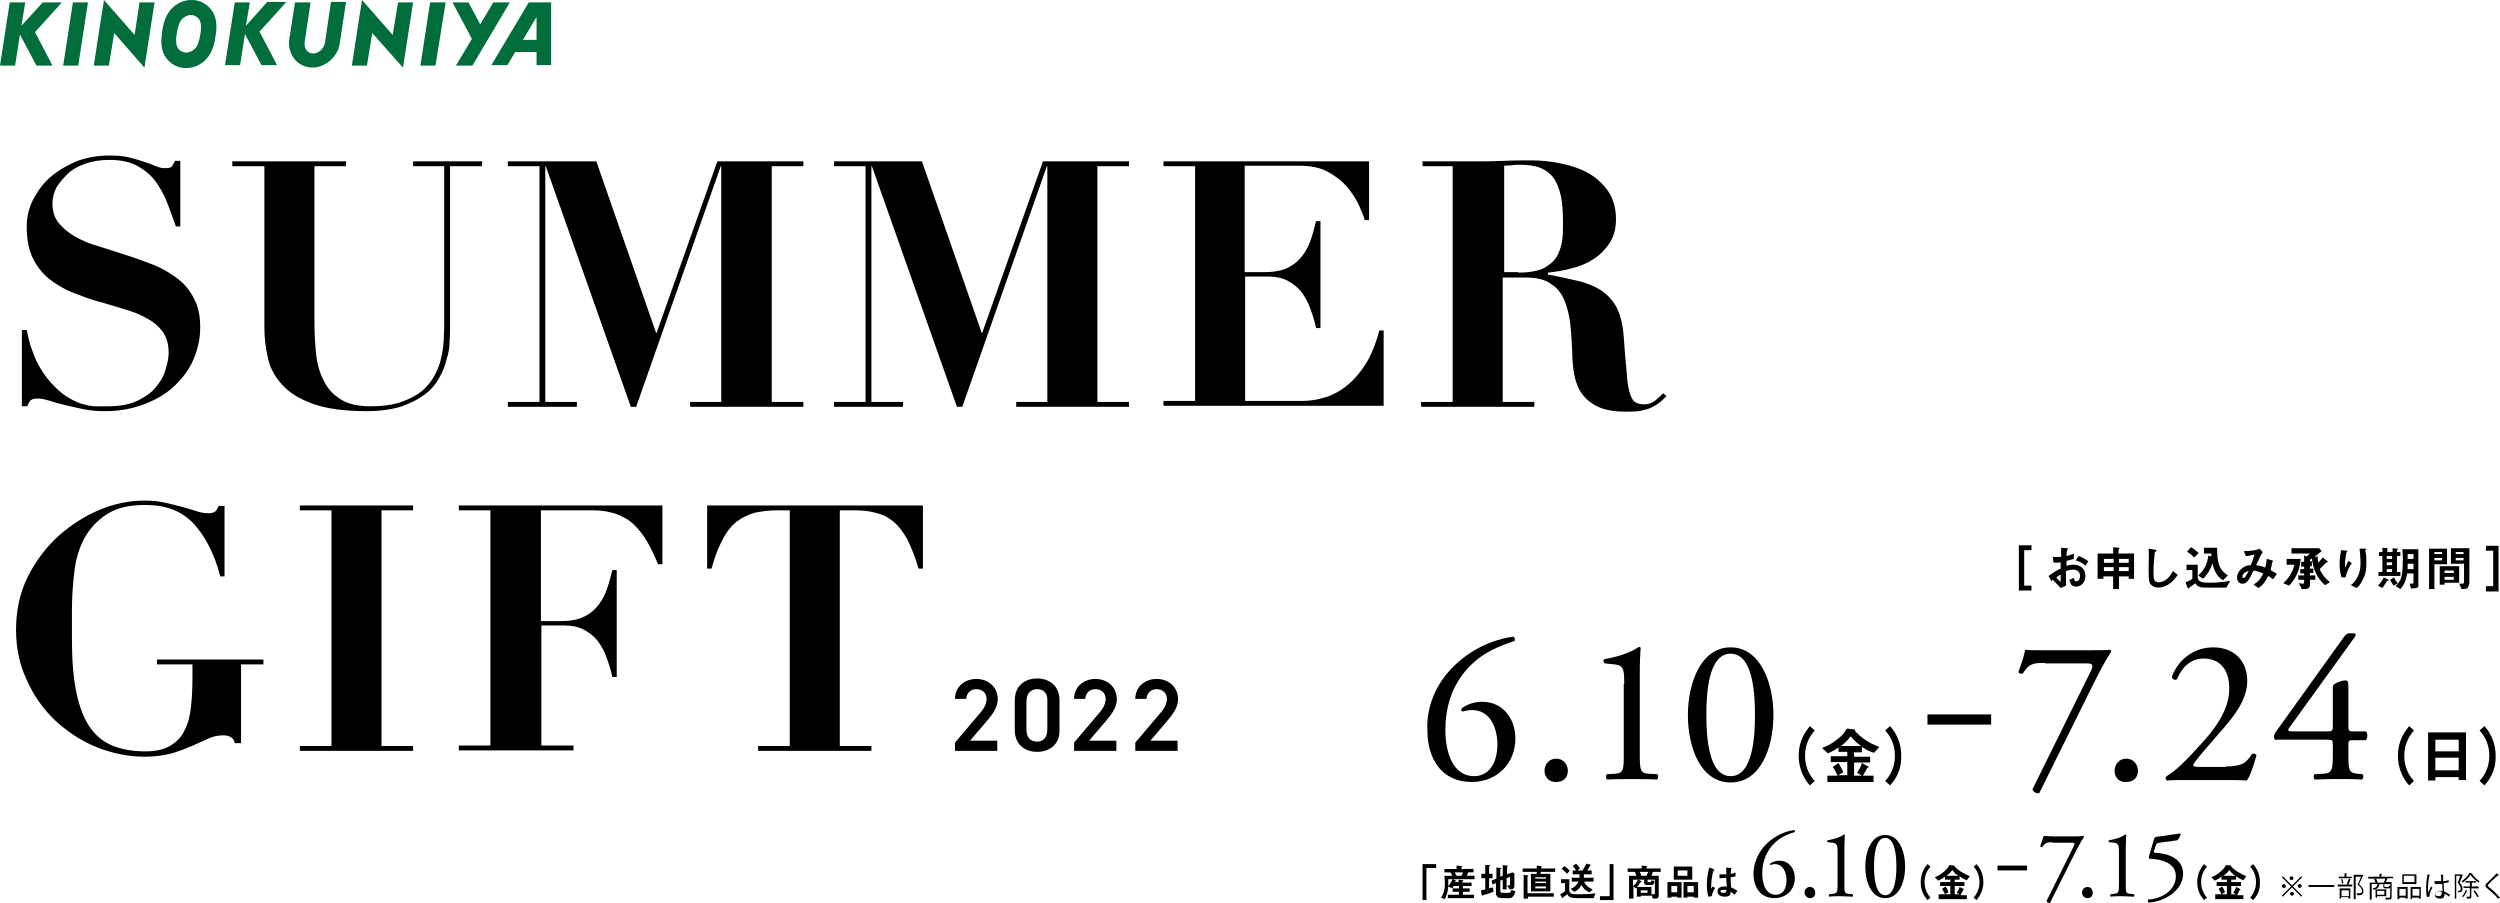 <?xml version="1.0" encoding="utf-8"?>
<!-- Generator: Adobe Illustrator 26.3.1, SVG Export Plug-In . SVG Version: 6.00 Build 0)  -->
<svg version="1.1" id="レイヤー_1" xmlns="http://www.w3.org/2000/svg" xmlns:xlink="http://www.w3.org/1999/xlink" x="0px"
	 y="0px" viewBox="0 0 514.4 185.8" style="enable-background:new 0 0 514.4 185.8;" xml:space="preserve">
<style type="text/css">
	.st0{fill:#006D3B;}
</style>
<g>
	<g>
		<path d="M5.5,67.9c0.1,0.6,0.3,1.3,0.5,2.2c0.2,0.9,0.6,1.9,1,3c0.4,1.1,1,2.2,1.7,3.3c0.7,1.1,1.5,2.1,2.5,3.1
			c1.1,1.1,2.1,1.9,3.2,2.5c1,0.6,2,1,2.9,1.2c0.9,0.3,1.8,0.4,2.6,0.4c0.8,0,1.6,0,2.3,0c2.5,0,4.6-0.4,6.2-1.2
			c1.6-0.8,2.9-1.7,3.8-2.9c0.9-1.1,1.6-2.3,1.9-3.6c0.4-1.3,0.6-2.3,0.6-3.3c0-1.7-0.4-3.2-1.2-4.3c-0.8-1.1-1.9-2.1-3.3-2.8
			c-1.4-0.8-2.9-1.4-4.7-1.9c-1.7-0.5-3.5-1.1-5.4-1.6c-1.8-0.5-3.6-1.2-5.4-1.9c-1.7-0.7-3.3-1.7-4.7-2.8c-1.4-1.2-2.5-2.6-3.3-4.3
			c-0.8-1.7-1.2-3.8-1.2-6.4c0-1.9,0.4-3.7,1.3-5.5c0.9-1.7,2-3.3,3.5-4.6c1.5-1.3,3.3-2.4,5.4-3.3c2.1-0.8,4.4-1.2,6.8-1.2
			c1.6,0,2.9,0.1,4.1,0.4c1.2,0.3,2.2,0.6,3.1,0.9c0.9,0.3,1.7,0.6,2.4,0.9c0.7,0.3,1.3,0.4,1.9,0.4c0.7,0,1.1-0.1,1.3-0.3
			c0.2-0.2,0.4-0.6,0.7-1.2h1.1v13.5h-0.9c-0.6-1.7-1.2-3.3-1.8-4.9c-0.6-1.6-1.5-3.1-2.4-4.4c-1-1.3-2.2-2.3-3.8-3.2
			c-1.5-0.8-3.4-1.2-5.7-1.2c-1.9,0-3.6,0.3-5,0.8c-1.4,0.5-2.7,1.2-3.6,2.1s-1.7,1.8-2.3,2.8c-0.5,1-0.8,2.1-0.8,3.2
			c0,1.7,0.4,3,1.3,4.1c0.9,1.1,2,2,3.4,2.8c1.4,0.8,3,1.5,4.9,2c1.8,0.6,3.7,1.2,5.6,1.8c1.9,0.6,3.8,1.3,5.6,2
			c1.8,0.7,3.4,1.7,4.9,2.8s2.6,2.5,3.4,4.1c0.9,1.6,1.3,3.6,1.3,6c0,2.3-0.5,4.5-1.4,6.6c-0.9,2.1-2.3,3.9-4,5.5
			c-1.7,1.6-3.8,2.8-6.2,3.7c-2.4,0.9-5,1.4-8,1.4c-1.5,0-2.9-0.1-4.4-0.4c-1.4-0.3-2.8-0.6-4-0.9C12,83,10.9,82.7,10,82.4
			C9,82.1,8.3,82,7.8,82c-0.7,0-1.1,0.1-1.4,0.3c-0.3,0.2-0.5,0.6-0.8,1.3H4.5V67.9H5.5z"/>
		<path d="M71.2,33.2v1h-6.5V66c0,2.2,0.1,4.4,0.3,6.5c0.2,2.1,0.7,4,1.5,5.6c0.8,1.7,1.9,3,3.5,4c1.5,1,3.6,1.5,6.2,1.5
			c2.6,0,4.7-0.3,6.4-0.9c1.7-0.6,3.2-1.4,4.3-2.3c1.1-1,2-2.1,2.6-3.3c0.6-1.2,1.1-2.4,1.3-3.6c0.3-1.2,0.4-2.3,0.5-3.4
			c0-1.1,0.1-1.9,0.1-2.7V34.2H85v-1h14.2v1h-6.6v33.2c0,0.8,0,1.7-0.1,2.9c0,1.2-0.2,2.4-0.6,3.6c-0.3,1.3-0.8,2.6-1.5,3.8
			c-0.7,1.3-1.6,2.4-2.9,3.4c-1.3,1-2.9,1.8-4.8,2.5c-1.9,0.6-4.3,1-7.2,1c-4.6,0-8.3-0.5-11.1-1.5c-2.8-1-4.9-2.3-6.4-4
			s-2.5-3.5-2.9-5.6c-0.5-2.1-0.7-4.2-0.7-6.3V34.2h-6.6v-1H71.2z"/>
		<path d="M122.7,33.2l12.3,35.3h0.1l12.5-35.3h17.7v1h-6.5v48.5h6.5v1H142v-1h6.4V34.2h-0.1l-17.4,49.5h-1.1l-17.5-49.5h-0.1v48.5
			h6.5v1h-14.2v-1h6.5V34.2h-6.5v-1H122.7z"/>
		<path d="M189.7,33.2L202,68.5h0.1l12.5-35.3h17.7v1h-6.5v48.5h6.5v1h-23.2v-1h6.4V34.2h-0.1l-17.4,49.5h-1.1l-17.5-49.5h-0.1v48.5
			h6.5v1h-14.2v-1h6.5V34.2h-6.5v-1H189.7z"/>
		<path d="M281.7,33.2v12.1h-0.9c-0.2-0.8-0.6-1.8-1.2-3.1c-0.6-1.3-1.4-2.5-2.4-3.7c-1-1.2-2.3-2.2-3.9-3.1
			c-1.6-0.9-3.6-1.3-5.9-1.3h-11.3v21.9h4c1.7,0,3.2-0.2,4.4-0.7c1.2-0.5,2.2-1.2,3-2.1c0.8-0.9,1.5-2,2-3.3
			c0.5-1.3,0.9-2.8,1.3-4.4h0.9v22h-0.9c-0.3-1.4-0.7-2.7-1.2-4c-0.4-1.3-1.1-2.4-1.8-3.4c-0.8-1-1.7-1.7-2.8-2.3
			c-1.1-0.6-2.5-0.9-4.1-0.9h-4.7v25.6h11.6c2.2,0,4.1-0.4,5.9-1.1c1.7-0.7,3.3-1.8,4.6-3.1c1.3-1.3,2.5-2.9,3.4-4.6
			c0.9-1.8,1.6-3.7,2.1-5.7h0.9v15.5h-45.3v-1h6.5V34.2h-6.5v-1H281.7z"/>
		<path d="M292.7,34.2v-1h10.7c2,0,3.9,0,5.9-0.1c1.9-0.1,3.9-0.1,5.9-0.1c1.8,0,3.8,0.2,5.8,0.6c2.1,0.4,3.9,1,5.6,1.9
			c1.7,0.9,3.1,2.2,4.2,3.7c1.1,1.6,1.7,3.5,1.7,5.9c0,1.9-0.4,3.5-1.3,4.9c-0.9,1.3-1.9,2.4-3.3,3.3s-2.8,1.5-4.5,1.9
			c-1.7,0.5-3.3,0.7-4.9,0.9v0.4c2.3,0.4,4.4,0.9,6.2,1.3c1.8,0.4,3.4,1.1,4.7,1.9c1.3,0.9,2.4,2,3.2,3.5c0.8,1.5,1.3,3.5,1.5,6.1
			c0.2,3,0.4,5.4,0.6,7.2c0.1,1.8,0.3,3.2,0.6,4.2s0.6,1.7,1.1,2c0.4,0.3,1.1,0.5,1.9,0.5c0.9,0,1.7-0.3,2.3-0.8
			c0.6-0.5,1.2-1.1,1.6-1.5l0.7,0.6c-0.5,0.5-0.9,0.9-1.4,1.3c-0.5,0.4-1,0.7-1.6,1c-0.6,0.3-1.3,0.5-2.2,0.7
			c-0.9,0.2-1.9,0.2-3.2,0.2c-2.6,0-4.6-0.4-6.1-1.2c-1.5-0.8-2.6-1.9-3.3-3.1c-0.7-1.2-1.1-2.6-1.3-4c-0.2-1.4-0.3-2.8-0.3-4.1
			c-0.1-1.9-0.2-3.8-0.4-5.6c-0.2-1.8-0.6-3.4-1.2-4.9c-0.6-1.4-1.5-2.6-2.8-3.4c-1.2-0.9-3-1.3-5.2-1.3h-4.7v25.6h6.5v1h-23.3v-1
			h6.5V34.2H292.7z M312.4,56.1c2.1,0,3.8-0.3,5-0.8c1.2-0.6,2.1-1.3,2.8-2.3c0.6-1,1-2.1,1.2-3.3c0.2-1.2,0.2-2.5,0.2-3.8
			c0-2.1-0.1-3.9-0.4-5.4c-0.3-1.5-0.8-2.7-1.4-3.7c-0.7-1-1.6-1.7-2.7-2.2c-1.2-0.5-2.6-0.7-4.4-0.7c-0.5,0-1,0-1.6,0.1
			c-0.5,0-1,0.1-1.6,0.1v21.9H312.4z"/>
	</g>
	<g>
		<path d="M45.3,118.5c-1.2-4.6-3.1-8.2-5.5-10.8c-2.5-2.6-5.7-3.8-9.9-3.8c-3.3,0-5.9,0.6-7.9,1.9c-2,1.3-3.5,2.9-4.6,4.9
			c-1.1,2-1.8,4.3-2.1,6.9c-0.3,2.6-0.5,5.2-0.5,7.8v6.2c0,4.3,0.3,7.9,0.9,10.8c0.6,2.9,1.5,5.3,2.7,7.1c1.2,1.8,2.8,3.1,4.7,3.9
			c1.9,0.8,4.2,1.2,6.8,1.2c2.2,0,3.9-0.4,5.2-1.2c1.3-0.8,2.3-1.8,2.9-3.2c0.7-1.3,1.1-2.9,1.3-4.8c0.2-1.8,0.3-3.9,0.3-6v-2.7
			h-7.3v-1h21.9v1h-4.6v16.2h-1.3c-0.1-0.6-0.4-1-0.8-1.2c-0.4-0.3-1-0.4-1.5-0.4c-1.1,0-2.2,0.2-3.2,0.7c-1,0.5-2.1,0.9-3.3,1.5
			c-1.2,0.5-2.5,1-4.1,1.5c-1.5,0.4-3.4,0.7-5.6,0.7c-3.4,0-6.8-0.7-10-2c-3.2-1.3-6-3.2-8.5-5.5c-2.4-2.3-4.4-5.1-5.8-8.3
			c-1.5-3.2-2.2-6.6-2.2-10.3c0-4,0.8-7.7,2.4-10.9s3.7-6,6.3-8.4c2.6-2.3,5.4-4.1,8.5-5.4c3.1-1.3,6.2-1.9,9.2-1.9
			c1.4,0,2.8,0.1,4.1,0.4c1.3,0.3,2.6,0.6,3.7,0.9c1.1,0.3,2.1,0.6,3,0.9c0.9,0.3,1.7,0.4,2.3,0.4c0.7,0,1.1-0.1,1.4-0.3
			c0.3-0.2,0.5-0.6,0.8-1.2h1.2v14.5H45.3z"/>
		<path d="M85,104v1h-6.5v48.5H85v1H61.7v-1h6.5V105h-6.5v-1H85z"/>
		<path d="M94.4,105v-1h41.9v12.1h-0.9c-0.7-1.7-1.4-3.2-2.2-4.6c-0.8-1.4-1.7-2.5-2.7-3.5c-1-1-2.3-1.7-3.6-2.2
			c-1.4-0.5-3-0.8-4.9-0.8h-10.7v22.8h4c1.7,0,3.2-0.2,4.4-0.7s2.2-1.2,3-2.1c0.8-0.9,1.5-2,2-3.3c0.5-1.3,0.9-2.8,1.3-4.4h0.9v22
			h-0.9c-0.3-1.4-0.7-2.7-1.2-4c-0.4-1.3-1.1-2.4-1.8-3.4c-0.8-1-1.7-1.7-2.8-2.3c-1.1-0.6-2.5-0.9-4.1-0.9h-4.7v24.7h6.6v1H94.4v-1
			h6.5V105H94.4z"/>
		<path d="M160,105c-1.7,0-3.3,0.2-4.7,0.5c-1.4,0.4-2.6,1-3.7,1.8c-1.1,0.9-2.1,2.1-2.9,3.7c-0.9,1.6-1.6,3.5-2.3,6h-0.9v-13h44.4
			v13H189c-0.7-2.4-1.5-4.4-2.3-6c-0.9-1.6-1.8-2.8-2.9-3.7c-1.1-0.9-2.3-1.5-3.7-1.8c-1.4-0.4-2.9-0.5-4.7-0.5h-2.6v48.5h6.5v1H156
			v-1h6.5V105H160z"/>
	</g>
	<g>
		<path d="M205.4,154.5h-8.9v-1.7l5-5.9c1-1.1,1.5-2.1,1.5-3.1c0-1.3-1-2-2.1-2c-1.1,0-2,0.7-2.1,2h-2.3c0-2.5,2-4.1,4.4-4.1
			c2.5,0,4.4,1.7,4.4,4.2c0,1.8-1.3,3.3-2.2,4.4l-3.5,4.1h5.6V154.5z"/>
		<path d="M213.4,154.7c-2.4,0-4.6-1.4-4.6-4.5v-6.1c0-3.1,2.2-4.5,4.6-4.5s4.6,1.4,4.6,4.5v6.1
			C218.1,153.2,215.9,154.7,213.4,154.7z M213.4,141.8c-1.3,0-2.2,0.9-2.2,2.5v5.8c0,1.6,0.8,2.5,2.2,2.5c1.3,0,2.1-0.9,2.1-2.5
			v-5.8C215.6,142.7,214.8,141.8,213.4,141.8z"/>
		<path d="M229.8,154.5H221v-1.7l5-5.9c1-1.1,1.5-2.1,1.5-3.1c0-1.3-1-2-2.1-2c-1.1,0-2,0.7-2.1,2h-2.3c0-2.5,2-4.1,4.4-4.1
			c2.5,0,4.4,1.7,4.4,4.2c0,1.8-1.3,3.3-2.2,4.4l-3.5,4.1h5.6V154.5z"/>
		<path d="M242.5,154.5h-8.9v-1.7l5-5.9c1-1.1,1.5-2.1,1.5-3.1c0-1.3-1-2-2.1-2c-1.1,0-2,0.7-2.1,2h-2.3c0-2.5,2-4.1,4.4-4.1
			c2.5,0,4.4,1.7,4.4,4.2c0,1.8-1.3,3.3-2.2,4.4l-3.5,4.1h5.6V154.5z"/>
	</g>
	<polygon class="st0" points="15,0.5 13,13.5 16.1,13.5 18.1,0.5 	"/>
	<g>
		<path class="st0" d="M8.8,0.5L4.4,5.3l0.8-4.8H2L0,13.5h3.1l1-6.4l3.4,6.4h3.3c-0.9-1.8-3-5.7-3.6-6.9c0.9-1,4.5-4.9,5.5-6.1H8.8z
			"/>
	</g>
	<polygon class="st0" points="86.5,13.5 89.6,13.5 91.7,0.5 88.5,0.5 	"/>
	<polygon class="st0" points="101.5,0.5 98.8,5 96.4,0.5 93.1,0.5 97.1,8 93.8,13.5 97.2,13.5 104.9,0.5 	"/>
	<path class="st0" d="M107.6,8.2l2.8-4.7v4.7H107.6z M108.8,0.5l-7.7,12.9h3.3l1.6-2.7h4.4v2.7h3V0.5H108.8z"/>
	<polygon class="st0" points="28.7,0.5 27.7,7.2 21.4,0 20.8,3.7 20.8,3.7 19.3,13.5 19.3,13.5 22.4,13.5 23.5,6.8 29.7,13.9 
		29.8,13.5 29.8,13.5 29.8,13.4 31.8,0.5 	"/>
	<polygon class="st0" points="81.9,0.5 80.8,7.2 74.5,0 73.9,3.7 73.9,3.7 72.4,13.5 72.4,13.5 75.5,13.5 76.6,6.8 82.9,13.9 
		83,13.5 83,13.5 83,13.4 85,0.5 	"/>
	<g>
		<path class="st0" d="M54.9,0.5l-4.3,4.8l0.8-4.8h-3.1l-2,12.9h3.1l1-6.4l3.4,6.4H57c-0.9-1.8-3-5.7-3.6-6.9c0.9-1,4.5-4.9,5.5-6.1
			H54.9z"/>
		<path class="st0" d="M41.2,7.2c-0.2,1.1-0.5,2.4-1.3,3c-0.4,0.3-1,0.7-1.8,0.6c-0.6-0.1-1.2-0.4-1.5-0.9c-0.5-0.8-0.4-2.1-0.2-3.2
			c0.2-1.1,0.5-2.4,1.3-3c0.5-0.4,1.2-0.7,1.8-0.6C40.3,3.2,40.8,3.7,41,4C41.5,4.8,41.4,6.1,41.2,7.2 M39.8,0
			c-1.5-0.1-2.9,0.4-4.1,1.4c-1.5,1.3-2.1,3.3-2.3,4.9c-0.1,0.7-0.2,1.4-0.2,2.2c0,1.1,0.2,2.3,0.9,3.3c0.9,1.3,2.3,2.1,3.8,2.2
			c1.5,0.1,2.9-0.4,4.1-1.4c1.5-1.3,2.1-3.3,2.3-4.9c0.3-1.7,0.5-3.8-0.7-5.5C42.7,0.9,41.3,0.1,39.8,0"/>
		<path class="st0" d="M66.9,8.6C66.7,10,65.6,11,64.4,11c-1.2,0-1.9-1.1-1.7-2.4l1.2-8.1h-3.2l-1.2,7.7c-0.2,1.5,0.3,3,1.2,4.1
			c0.9,1,2.2,1.6,3.6,1.6c2.6,0,5.2-2.2,5.6-4.9l1.3-8.6h-3.1L66.9,8.6z"/>
	</g>
	<g>
		<path d="M415.4,121.6v-9.4h2.6v1h-1.5v7.3h1.5v1H415.4z"/>
		<path d="M421.5,118.5c1.6-1.1,1.8-1.2,2.5-1.5l0-1.3c-0.6,0.1-1,0.1-1.5,0l-0.1-1.1c0.3,0,0.5,0,1,0c0.2,0,0.4,0,0.7,0
			c0-1.1,0-1.2,0-1.9l1.1,0.1c0.3,0,0.3,0.1,0.3,0.2c0,0-0.1,0.2-0.2,0.2c0,0.1-0.1,1-0.1,1.2c0.6-0.1,1-0.3,1.5-0.5v1.1
			c-0.6,0.2-1.1,0.3-1.5,0.4l0,1c0.3-0.1,0.8-0.2,1.5-0.2c1.5,0,2.4,1,2.4,2.3c0,1.2-0.8,2.2-1.9,2.2c-1.1,0-1.2-0.7-1.4-1.4
			l0.9-0.4c0.1,0.4,0.2,0.7,0.5,0.7c0.4,0,0.8-0.4,0.8-1.1c0-0.7-0.5-1.3-1.4-1.3c-0.6,0-1.2,0.2-1.5,0.3c0,1.6,0,1.8,0,3L424,121
			c-0.4-0.5-0.7-0.7-1.6-1.7c-0.1,0.1-0.2,0.1-0.3,0.3L421.5,118.5z M424,118.2c-0.3,0.2-0.5,0.3-0.9,0.6c0.3,0.4,0.7,0.8,0.9,0.9
			V118.2z M429.1,116.4c-0.4-0.4-1-0.8-2-1.1l0.6-0.9c0.8,0.3,1.5,0.7,2,1.1L429.1,116.4z"/>
		<path d="M438,119.1v-0.5h-2v2.6h-1.2v-2.6h-2v0.5h-1.2v-5.2h3.2v-1.3l1.1,0.1c0.1,0,0.2,0,0.2,0.2c0,0,0,0.1-0.1,0.1
			c-0.1,0-0.1,0.1-0.1,0.1v0.8h3.2v5.2H438z M434.9,115h-2v0.8h2V115z M434.9,116.7h-2v0.8h2V116.7z M438,115h-2v0.8h2V115z
			 M438,116.7h-2v0.8h2V116.7z"/>
		<path d="M446.1,120.3c-0.8,0.5-1.6,0.6-2,0.6c-0.6,0-1.1-0.2-1.4-0.5c-0.5-0.4-0.6-0.9-0.6-3.3c0-0.6,0.1-3.6,0-4.2l1.3,0.2
			c0.2,0,0.3,0.1,0.3,0.2c0,0.1-0.1,0.2-0.3,0.3c-0.1,0.3-0.3,2.9-0.3,4c0,0.5,0,1.4,0.2,1.8c0,0,0.2,0.4,0.9,0.4
			c0.6,0,1.9-0.3,2.9-2.3l1,0.8C447.7,118.8,447.1,119.7,446.1,120.3z"/>
		<path d="M458.1,120.9h-4.5c-0.9,0-1.2-0.2-1.5-0.4c-0.1-0.1-0.2-0.2-0.4-0.5c-0.1,0.1-0.6,0.5-1.1,0.8c-0.1,0.1-0.1,0.1-0.1,0.1
			c-0.1,0.2-0.1,0.2-0.2,0.2c-0.1,0-0.1-0.1-0.2-0.2l-0.4-1.1c0.6-0.2,1-0.4,1.4-0.7v-1.8h-1.2v-1.1h2.3v2.5c0,0.8,0.4,1.2,2.3,1.2
			c0.7,0,1.5,0,2.2-0.1c1.2-0.1,1.8-0.2,2.2-0.3L458.1,120.9z M451.5,114.7c-0.5-0.5-0.9-0.8-1.5-1.2l0.8-0.9
			c0.3,0.1,0.7,0.4,1.6,1.2L451.5,114.7z M457.4,119.4c-1-0.7-1.6-1.3-2.2-3.5c-0.1,0.4-0.3,1-0.7,1.7c-0.5,0.8-1,1.3-1.2,1.5
			l-1-0.7c1.1-1,1.8-2,2.1-4.1l0.6,0.2c0-0.3,0-0.4,0-0.6h-1.5v-1.2h2.7c0,3.2,0.4,4.5,2.2,5.7L457.4,119.4z"/>
		<path d="M467.7,119.2c-0.5-0.4-0.8-0.6-1-0.7c-0.6,1.2-1,1.8-2,2.5l-1-0.7c0.9-0.6,1.4-1.1,2-2.3c-0.8-0.3-1.2-0.5-2-0.6
			c-1,2.1-1.4,2.7-2.3,2.7c-0.7,0-1.1-0.5-1.1-1.3c0-0.8,0.5-1.5,1.2-2c0.7-0.5,1.2-0.5,1.6-0.5c0.3-0.7,0.5-1.2,0.8-2.2
			c-0.9,0.2-1.2,0.3-1.8,0.3l-0.4-1c1.5,0,2.7-0.2,3.2-0.5l0.7,0.7c-0.1,0.2-0.3,0.4-0.5,0.8c0,0-0.7,1.6-0.9,1.9
			c0.9,0.1,1.3,0.2,1.9,0.5c0.2-0.7,0.2-1.1,0.3-1.8l1.1,0.3c0.1,0,0.2,0.1,0.2,0.2c0,0,0,0.1-0.1,0.1c-0.1,0-0.1,0.1-0.1,0.2
			c-0.1,0.5-0.1,0.8-0.3,1.5c0.5,0.3,0.9,0.5,1.3,0.8L467.7,119.2z M461.4,118.6c0,0.3,0.1,0.3,0.2,0.3c0.1,0,0.3,0,0.4-0.2
			c0.2-0.3,0.6-1.1,0.7-1.2C461.8,117.7,461.4,118.2,461.4,118.6z"/>
		<path d="M471,120.5l-1.2-0.5c1.6-1.4,2.1-3,2.3-3.8h-1.6V115h2.9C473.2,117.1,472.5,119,471,120.5z M478.4,120.4
			c-1.7-1.4-2.5-3.5-2.7-5.5c-0.1,0.1-0.3,0.2-0.4,0.3v0.3h0.4v1h-0.4v0.5h0.7v0.9h-0.7v0.5h1.1v0.9h-1.1v1c0,0.6-0.4,0.9-1,0.9
			h-0.7l-0.6-1.2c0.2,0,0.5,0.1,0.8,0.1c0.1,0,0.3,0,0.3-0.3v-0.5h-1.2v-0.9h1.2V118h-0.8v-0.9h0.8v-0.5h-0.6v-1h0.6v-1.3l0.5,0.2
			c0.2-0.2,0.5-0.4,0.7-0.6h-3.8v-1.1h5.7l0.5,0.6c-0.5,0.4-1.2,1-1.5,1.2l0.7-0.1c0,0.6,0,0.9,0.1,1.3c0.3-0.3,0.7-0.8,0.9-1.1
			l0.9,0.7c0.1,0.1,0.2,0.1,0.2,0.2c0,0.1-0.1,0.1-0.2,0.1c-0.1,0-0.1,0-0.3,0.2c-0.2,0.2-0.6,0.6-1.2,1.2c0.6,1.4,1.5,2.2,2.1,2.7
			L478.4,120.4z"/>
		<path d="M482.6,118.8h-0.8c-0.3-0.9-0.4-1.8-0.4-2.7c0-1.2,0.2-2.4,0.3-2.9l1.1,0.1c0.1,0,0.2,0,0.2,0.1c0,0.1-0.1,0.1-0.1,0.1
			c-0.2,0.2-0.4,2.1-0.4,2.7c0,0.3,0,0.4,0.1,0.6c0.1-0.3,0.3-0.9,0.6-1.4l0.7,0.5C483.3,116.7,482.9,117.7,482.6,118.8z M486.3,119
			c-0.5,1.1-1,1.7-1.4,2l-1.2-0.6c0.4-0.3,0.9-0.7,1.4-1.7c0.4-0.8,0.6-1.7,0.6-2.7c0-0.1,0-1.6-0.2-3.1h1.2c0,0,0.2,0,0.2,0.1
			c0,0.1-0.2,0.1-0.2,0.2c0,0.1,0,0.5,0.1,0.6c0.1,0.7,0.1,1.4,0.1,2.1C486.9,116.7,486.9,117.8,486.3,119z"/>
		<path d="M491.2,119.5c-0.5,0.8-0.8,1.2-1,1.5l-0.9-0.5c0.4-0.4,0.8-0.9,1.2-1.7l0.8,0.4c0.1,0,0.2,0.1,0.2,0.2
			C491.5,119.5,491.3,119.5,491.2,119.5z M493.2,114.4v3.3h0.7v0.8h-4.5v-0.8h0.8v-3.3h-0.7v-0.8h0.7v-0.9l1,0.1c0,0,0.1,0,0.1,0.1
			c0,0-0.1,0.1-0.1,0.2v0.5h1.1v-0.8l1,0.1c0.1,0,0.1,0.1,0.1,0.1c0,0,0,0.1-0.1,0.1c0,0-0.1,0.1-0.1,0.1v0.4h0.7v0.8H493.2z
			 M492.2,114.4h-1.1v0.6h1.1V114.4z M492.2,115.7h-1.1v0.6h1.1V115.7z M492.2,117.1h-1.1v0.6h1.1V117.1z M492.5,120.5
			c-0.3-0.4-0.5-0.8-0.7-1.2l0.8-0.5c0.2,0.5,0.5,0.9,0.8,1.2L492.5,120.5z M496.1,121.1l-0.3-1c0.7,0,0.8,0,0.8-0.3V118h-1.3
			c-0.2,1.3-0.7,2.5-1.4,3.2l-1-0.6c1.2-1.1,1.5-2,1.5-5.6c0-0.4,0-1-0.1-2h3.3v7C497.7,121,497.5,121,496.1,121.1z M496.6,116h-1.2
			c0,0.4,0,0.7,0,1.1h1.2V116z M496.6,114h-1.2v1h1.2V114z"/>
		<path d="M500.9,116v5.2h-1.1v-8.3h3.7v3.2H500.9z M502.5,113.6h-1.6v0.4h1.6V113.6z M502.5,114.8h-1.6v0.5h1.6V114.8z M503,120
			v0.3h-1v-3.8h4v3.4H503z M504.9,117.4H503v0.5h1.9V117.4z M504.9,118.7H503v0.6h1.9V118.7z M507,121.2h-0.5l-0.5-1.1
			c0.2,0,0.4,0,0.6,0c0.2,0,0.4,0,0.4-0.4V116h-2.7v-3.2h3.8v7.2C507.9,120.9,507.7,121.2,507,121.2z M506.9,113.6h-1.6v0.4h1.6
			V113.6z M506.9,114.8h-1.6v0.5h1.6V114.8z"/>
		<path d="M511.5,121.6v-1h1.5v-7.3h-1.5v-1h2.6v9.4H511.5z"/>
	</g>
	<g>
		<path d="M299.2,137c4.4-4.3,9.6-5.7,12.2-6c0.3,0.1,0.4,0.7,0.2,0.9c-2.7,0.9-6.4,2.2-9.4,5.4c-3.6,3.8-4.8,8.5-4.8,12.9
			c0,4.9,1.7,9.5,5.9,9.5c3.2,0,4.8-2.9,4.8-6.5c0-3.6-1.6-7.1-5.2-7.1c-0.9,0-1.5,0.2-2,0.3c-0.3-0.1-0.3-0.4-0.1-0.7
			c1.2-0.8,2.5-1.3,4.2-1.3c4.1,0,6.8,3.3,6.8,7.6c0,5-3.7,8.9-9,8.9c-6.2,0-9.1-4.8-9.1-10.6C293.5,146.7,294.6,141.5,299.2,137z"
			/>
		<path d="M317.8,158.6c0-1.4,1-2.5,2.4-2.5c1.4,0,2.4,1.1,2.4,2.5c0,1.4-0.9,2.3-2.4,2.3C319,161,317.8,160.1,317.8,158.6z"/>
		<path d="M334.2,140.7c0-2.9-0.1-3.8-2-4l-2-0.2c-0.3-0.2-0.4-0.8,0-0.9c3.6-0.6,5.9-1.7,7-2.5c0.2,0,0.3,0.1,0.4,0.2
			c-0.1,0.8-0.2,2.9-0.2,5.3v16.5c0,3.3,0.1,4,1.8,4.1l1.8,0.1c0.3,0.3,0.2,0.9-0.1,1.1c-1.7-0.1-3.6-0.1-5.1-0.1
			c-1.5,0-3.4,0-5.1,0.1c-0.3-0.1-0.3-0.8-0.1-1.1l1.7-0.1c1.8-0.1,1.8-0.9,1.8-4.1V140.7z"/>
		<path d="M364.9,147.1c0,6.7-2.6,13.9-8.8,13.9s-8.8-7.2-8.8-13.9c0-6.4,2.6-13.9,8.8-13.9S364.9,140.7,364.9,147.1z M351.1,147.1
			c0,4,0.3,12.6,5,12.6s5-8.6,5-12.6c0-4-0.3-12.6-5-12.6S351.1,143.1,351.1,147.1z"/>
	</g>
	<g>
		<path d="M372.4,161.6c-0.8-0.9-2.3-2.9-2.3-6.1c0-3.3,1.6-5.2,2.3-6.1l1,0.9c-0.7,0.8-2,2.5-2,5.2c0,2.8,1.3,4.4,2,5.2
			L372.4,161.6z"/>
		<path d="M385.6,154.9c-0.6-0.2-1.3-0.4-2.5-1.2v1.1h-1.6v0.9h3.3v1.2h-3.3v2.7h1.6l-1-0.6c0.5-0.7,0.8-1.3,1-2l1.3,0.7
			c0.1,0,0.1,0.1,0.1,0.1c0,0,0,0.1-0.1,0.1c-0.2,0.1-0.2,0.1-0.2,0.1c-0.2,0.5-0.7,1.2-0.9,1.6h2.2v1.3H376v-1.3h2.1
			c-0.3-0.7-0.6-1.3-1-1.8l1.2-0.8c0.4,0.7,0.7,1.3,1,1.9l-1.1,0.6h1.9v-2.7h-3.4v-1.2h3.4v-0.9h-1.8v-0.9c-0.6,0.4-1.2,0.8-2.2,1.2
			l-1.2-1.1c0.8-0.3,1.6-0.6,2.9-1.6c1.4-1,1.8-1.7,2.2-2.4l1.6,0.2c0.1,0,0.1,0.1,0.1,0.1c0,0,0,0.1,0,0.1c0,0,0,0.1,0,0.1
			c0,0,0.6,0.8,1.9,1.7c1.3,0.9,2.1,1.2,3.1,1.6L385.6,154.9z M380.8,151.5c-0.4,0.5-0.8,1.1-2,2h4.1
			C382.3,153,381.6,152.5,380.8,151.5z"/>
		<path d="M388.9,161.6l-1-0.9c0.7-0.8,2-2.4,2-5.2c0-2.8-1.3-4.4-2-5.2l1-0.9c0.8,0.9,2.3,2.9,2.3,6.1
			C391.3,158.8,389.7,160.7,388.9,161.6z"/>
	</g>
	<g>
		<path d="M409.7,149.1h-13.1v-2.1h13.1V149.1z"/>
	</g>
	<g>
		<path d="M420.8,136.4c-2.4,0-3.3,0.1-4.6,2.2c-0.3,0.1-0.7,0-0.9-0.3c0.4-1.1,1.1-3,1.4-4.6c0.7,0.1,2.2,0.1,4.5,0.1h7.2
			c2.3,0,5.2,0,5.7-0.1c0.2,0,0.3,0.2,0.3,0.4c-1.2,1.8-2.4,4.1-4,7.3l-10.8,21.8c-0.7,0.1-1.3-0.3-1.4-0.8l12-24.3
			c0.6-1.3,0.4-1.6-0.9-1.6H420.8z"/>
		<path d="M435.1,158.6c0-1.4,1-2.5,2.4-2.5c1.4,0,2.4,1.1,2.4,2.5c0,1.4-0.9,2.3-2.4,2.3C436.2,161,435.1,160.1,435.1,158.6z"/>
		<path d="M458,157.7c2,0,3.2-0.3,4-0.9c0.8-0.7,1.1-1.3,1.4-1.7c0.3-0.1,0.8,0,0.9,0.3c-0.6,2.1-1.3,4.3-2,5.2
			c-1.7-0.1-3.5-0.1-5.5-0.1h-6.2c-2.4,0-3.8,0-4.7,0.1c-0.1,0-0.3-0.2-0.3-0.6c0-0.1,0.2-0.3,0.5-0.5c2-1.3,3.4-2.7,6.5-6.1
			c2.8-3,6.1-7.1,6.1-11.7c0-3.9-1.9-6.2-5.3-6.2c-2.6,0-4.4,1.7-5.5,4.3c-0.4,0.2-1,0-1-0.6c1.4-3.7,4.7-6,8.5-6c4.3,0,7,2.8,7,6.9
			c0,2.6-1.2,5.5-4.6,9.4l-2.6,3c-3.5,4-3.9,4.7-3.9,4.9c0,0.3,0.2,0.4,1.3,0.4H458z"/>
		<path d="M468.5,152.3c-0.4,0-0.6-0.3-0.6-0.7c0-0.5,0.2-0.8,0.8-1.6l13.7-19.1c0.3-0.4,0.6-0.6,1-0.6h0.7c0.4,0,0.6,0.1,0.6,0.3
			c0,0.1-0.1,0.3-0.2,0.5l-13.5,18.7c-0.5,0.7,0.1,0.7,1.2,0.7h6.6c1,0,1.2-0.1,1.2-1.1v-7.8c0-0.3,0-0.6,0.4-0.9
			c0.5-0.3,1.5-0.7,2.2-0.7c0.6,0,0.6,0.5,0.6,1.3v8.2c0,0.8,0.1,1,0.9,1h2.7c0.4,0.3,0.4,1.4,0,1.8h-2.3c-1.1,0-1.3,0-1.3,0.9v1.9
			c0,3.4,0.1,3.9,1.8,4.1l1.1,0.1c0.3,0.3,0.2,0.9-0.1,1.1c-1.5-0.1-3.1-0.1-4.4-0.1c-1.5,0-3.4,0-5.3,0.1c-0.3-0.1-0.3-0.8-0.1-1.1
			l1.9-0.1c1.8-0.1,1.9-0.9,1.9-4.1v-1.8c0-1-0.1-1.1-1.2-1.1H468.5z"/>
	</g>
	<g>
		<path d="M495.7,161.6c-0.8-0.9-2.3-2.9-2.3-6.1c0-3.3,1.6-5.2,2.3-6.1l1,0.9c-0.7,0.8-2,2.5-2,5.2c0,2.8,1.3,4.4,2,5.2
			L495.7,161.6z"/>
		<path d="M505.9,160.6v-0.7h-4.8v0.7h-1.5v-9.9h7.8v9.8H505.9z M505.9,152.2h-4.8v2.4h4.8V152.2z M505.9,155.9h-4.8v2.6h4.8V155.9z
			"/>
		<path d="M511.2,161.6l-1-0.9c0.7-0.8,2-2.4,2-5.2c0-2.8-1.3-4.4-2-5.2l1-0.9c0.8,0.9,2.3,2.9,2.3,6.1
			C513.6,158.8,512,160.7,511.2,161.6z"/>
	</g>
	<g>
		<path d="M293.5,178.6v6.6h-0.8v-7.4h2.8v0.8H293.5z"/>
		<path d="M297.9,184.8v-0.7h2.3v-0.6h-1.3v-0.7h1.3v-0.5h-1.1c-0.1,0.2-0.2,0.3-0.3,0.5l-0.8-0.4c-0.1,1.3-0.4,1.9-0.7,2.6
			l-0.8-0.3c0.3-0.5,0.8-1.2,0.8-2.9c0-0.1,0-0.7-0.1-1.6h1.6c-0.1-0.3-0.2-0.5-0.4-0.7h-1.2v-0.7h2.5v-0.7l1,0.1c0,0,0.2,0,0.2,0.1
			c0,0,0,0.1-0.1,0.1s-0.1,0.1-0.1,0.1v0.3h2.5v0.7h-1.1c-0.1,0.3-0.2,0.5-0.3,0.7h1.6v0.7H299l0.6,0.3c0.1,0.1,0.1,0.1,0.1,0.1
			c0,0,0,0,0,0c0,0-0.1,0-0.2,0s0,0-0.1,0.2h0.7V181l0.8,0.1c0.1,0,0.2,0,0.2,0.1c0,0,0,0.1-0.1,0.1c0,0-0.1,0-0.1,0.1v0.2h1.9v0.7
			H301v0.5h1.4v0.7H301v0.6h2.3v0.7H297.9z M298,180.9c0,0.8,0,1.1,0,1.4c0.4-0.4,0.7-1,0.9-1.4H298z M299.3,179.5
			c0.1,0.2,0.3,0.4,0.4,0.7h1c0.1-0.1,0.2-0.3,0.3-0.7H299.3z"/>
		<path d="M307.3,183.5c-0.5,0.2-0.9,0.3-1.4,0.5c-0.1,0-0.5,0.1-0.5,0.1c-0.2,0.1-0.2,0.1-0.3,0.1c0,0.1-0.1,0.1-0.1,0.1
			c0,0-0.1,0-0.1-0.1l-0.2-1c0.3-0.1,0.7-0.1,0.9-0.2v-2.3h-0.8v-0.9h0.8v-1.8l0.9,0c0,0,0.1,0,0.1,0.1s-0.1,0.1-0.1,0.1
			c0,0-0.1,0.1-0.1,0.1v1.5h0.7v0.9h-0.7v2.1c0.4-0.1,0.6-0.2,0.8-0.2L307.3,183.5z M310.6,184.8H309c-0.6,0-1.2-0.3-1.2-1v-2.1
			l-0.7,0.3l-0.2-0.8l1-0.4v-2.3l0.9,0.1c0,0,0.1,0,0.1,0.1c0,0,0,0.1-0.1,0.1c-0.1,0-0.1,0.1-0.1,0.1v1.5l0.5-0.2v-2.2l0.9,0.1
			c0.1,0,0.1,0,0.1,0.1c0,0,0,0.1,0,0.1c0,0-0.1,0.1-0.1,0.1v1.5l1.1-0.4l0.4,0.2v2.6c0,0.7-0.6,0.7-1,0.7l-0.5-0.8
			c0.1,0,0.3,0,0.4,0c0.2,0,0.2-0.2,0.2-0.3v-1.5l-0.7,0.3v2.3h-0.8v-2l-0.5,0.2v2c0,0.4,0.1,0.5,0.4,0.5h1.4c0.3,0,0.4-0.3,0.5-0.6
			l0.8,0.3C311.6,184.1,311.3,184.8,310.6,184.8z"/>
		<path d="M317,179.4v0.4h2v3.6h-4v-3.6h1.2v-0.4h-2.9v-0.7h2.9v-0.6l0.8,0.1c0.1,0,0.2,0,0.2,0.1c0,0,0,0,0,0.1
			c0,0-0.1,0.1-0.1,0.1v0.2h2.9v0.7H317z M314.4,184.5v0.4h-0.9V180l0.7,0.1c0.1,0,0.3,0,0.3,0.1c0,0,0,0-0.1,0.1
			c-0.1,0.1-0.1,0.1-0.1,0.1v3.4h5.4v0.7H314.4z M318.1,180.5h-2.2v0.3h2.2V180.5z M318.1,181.4h-2.2v0.3h2.2V181.4z M318.1,182.4
			h-2.2v0.4h2.2V182.4z"/>
		<path d="M327.9,184.8c-0.9,0-2.9,0-3.2,0c-1.5,0-1.9-0.2-2.2-0.8c-0.3,0.2-0.6,0.5-0.7,0.5c-0.2,0.1-0.2,0.1-0.2,0.2
			c0,0.1,0,0.1-0.1,0.1c0,0-0.1,0-0.1-0.1L321,184c0.4-0.2,0.6-0.3,1-0.6v-1.7h-0.8v-0.8h1.7v2.3c0,0.7,0.6,0.8,1.6,0.8
			c1.3,0,2.5,0,3.8-0.2L327.9,184.8z M322.4,179.8c-0.2-0.3-0.6-0.7-1.1-1l0.6-0.6c0.3,0.2,0.7,0.5,1.1,1L322.4,179.8z M326,181.6
			c0.2,0.3,0.5,0.9,1.7,1.4l-0.6,0.6c-0.3-0.1-1.1-0.4-1.7-1.5c-0.4,0.7-0.9,1.2-1.5,1.4l-0.7-0.6c0.7-0.3,1.3-0.8,1.6-1.5h-1.4
			v-0.8h1.6c0-0.2,0-0.4,0-0.7h-1.4v-0.8h0.7c-0.2-0.3-0.4-0.6-0.7-0.9l0.7-0.5c0.3,0.3,0.5,0.5,0.8,1l-0.5,0.4h1
			c0.3-0.5,0.6-0.9,0.8-1.4l0.8,0.2c0,0,0.1,0,0.1,0.1c0,0,0,0,0,0s-0.1,0.1-0.1,0.1c-0.3,0.5-0.4,0.7-0.6,1h0.9v0.8h-1.6
			c0,0.3,0,0.5,0,0.7h2v0.8H326z"/>
		<path d="M329.2,185.2v-0.8h2v-6.6h0.8v7.4H329.2z"/>
		<path d="M340.1,179.4c-0.1,0.3-0.2,0.5-0.3,0.8h1.5v4.1c0,0.4-0.2,0.6-0.7,0.6h-0.5l-0.3-0.8v0.2h-2.2v0.2h-0.8v-1.8
			c-0.1,0.1-0.1,0.1-0.2,0.1l-0.5-0.4v2.5h-0.9v-4.7h1.5c-0.1-0.3-0.2-0.5-0.3-0.8h-1.5v-0.7h2.9v-0.6l0.9,0.1c0.1,0,0.2,0,0.2,0.1
			c0,0,0,0.1-0.1,0.1v0.3h2.9v0.7H340.1z M336,181v1.3c0.3-0.2,0.7-0.5,1-1.3H336z M340.5,181H339v0.4c0,0.1,0,0.1,0.2,0.1h0.4
			c0.1,0,0.2,0,0.2-0.4l0.6,0.2c0,0.3-0.1,0.8-0.6,0.8h-0.9c-0.5,0-0.6-0.2-0.6-0.5V181h-1.2l0.6,0.3c0,0,0.1,0.1,0.1,0.1
			c0,0,0,0.1-0.1,0.1c-0.1,0-0.1,0-0.2,0.1c-0.3,0.5-0.5,0.7-0.7,0.9h3v1.5c0.2,0,0.3,0,0.4,0c0.2,0,0.3,0,0.3-0.3V181z
			 M337.4,179.4c0.1,0.2,0.2,0.4,0.3,0.8h1.1c0.1-0.3,0.2-0.5,0.4-0.8H337.4z M339,183.2h-1.4v0.5h1.4V183.2z"/>
		<path d="M345.1,184.7v-0.2h-1.2v0.2h-0.8v-3.2h2.9v3.2H345.1z M345.1,182.3h-1.2v1.3h1.2V182.3z M344.4,181v-2.7h3.8v2.7H344.4z
			 M347.2,179.1h-2v1.1h2V179.1z M348.5,184.7v-0.2h-1.3v0.2h-0.8v-3.2h3v3.2H348.5z M348.5,182.3h-1.3v1.3h1.3V182.3z"/>
		<path d="M352.2,184.4l-0.7,0.1c-0.2-0.8-0.3-1.6-0.3-2.4c0-1.2,0.2-2.5,0.5-3.6l0.8,0.3c0,0,0.2,0.1,0.2,0.2c0,0,0,0,0,0.1
			s-0.1,0.1-0.1,0.1c-0.1,0-0.1,0.4-0.2,0.5c-0.1,0.4-0.3,1.8-0.3,2.4c0,0.1,0,0.5,0,0.8l0.3-0.5l0.5,0.3
			C352.7,183,352.3,183.8,352.2,184.4z M356.9,184.1c-0.3-0.3-0.5-0.4-0.8-0.6c0,0.6-0.2,1-1.2,1c-0.2,0-1.5,0-1.5-1.1
			c0-0.7,0.6-1,1.4-1c0.2,0,0.3,0,0.5,0c-0.1-0.9-0.1-1.3-0.1-1.8c-0.5,0.1-0.9,0.1-1.4,0.1l0-0.8c0.1,0,0.3,0,0.7,0
			c0.3,0,0.5,0,0.7,0c0-0.6,0-0.7,0-1.4l0.9,0.1c0.2,0,0.2,0.1,0.2,0.1c0,0-0.1,0.1-0.1,0.1c0,0.2-0.1,0.5-0.1,1
			c0.2,0,0.7-0.1,1-0.3v0.8c-0.3,0.1-0.7,0.2-1,0.2c0,0.8,0,1.2,0.1,2.1c0.3,0.1,0.6,0.3,1.3,0.7L356.9,184.1z M354.6,183.1
			c-0.4,0-0.6,0.1-0.6,0.3c0,0.2,0.2,0.3,0.7,0.3c0.5,0,0.5-0.2,0.5-0.6C355,183.1,354.8,183.1,354.6,183.1z"/>
	</g>
	<g>
		<path d="M363.5,173.6c2.1-2,4.5-2.7,5.7-2.8c0.1,0.1,0.2,0.3,0.1,0.4c-1.3,0.4-3,1-4.4,2.5c-1.7,1.8-2.3,4-2.3,6
			c0,2.3,0.8,4.4,2.8,4.4c1.5,0,2.2-1.3,2.2-3c0-1.7-0.8-3.3-2.4-3.3c-0.4,0-0.7,0.1-0.9,0.2c-0.1-0.1-0.1-0.2-0.1-0.3
			c0.6-0.4,1.2-0.6,1.9-0.6c1.9,0,3.2,1.5,3.2,3.6c0,2.3-1.7,4.1-4.2,4.1c-2.9,0-4.3-2.3-4.3-5C360.8,178.1,361.4,175.7,363.5,173.6
			z"/>
		<path d="M371.3,183.7c0-0.7,0.5-1.2,1.1-1.2c0.7,0,1.1,0.5,1.1,1.2s-0.4,1.1-1.1,1.1C371.9,184.8,371.3,184.3,371.3,183.7z"/>
		<path d="M378.1,175.3c0-1.3-0.1-1.8-1-1.9l-1-0.1c-0.2-0.1-0.2-0.4,0-0.4c1.7-0.3,2.8-0.8,3.3-1.2c0.1,0,0.2,0,0.2,0.1
			c0,0.4-0.1,1.3-0.1,2.5v7.7c0,1.5,0,1.9,0.9,1.9l0.8,0.1c0.1,0.1,0.1,0.4,0,0.5c-0.8,0-1.7-0.1-2.4-0.1c-0.7,0-1.6,0-2.4,0.1
			c-0.1-0.1-0.2-0.4,0-0.5l0.8-0.1c0.8-0.1,0.9-0.4,0.9-1.9V175.3z"/>
		<path d="M392,178.3c0,3.1-1.2,6.5-4.1,6.5s-4.1-3.4-4.1-6.5c0-3,1.2-6.5,4.1-6.5S392,175.3,392,178.3z M385.6,178.3
			c0,1.9,0.2,5.9,2.3,5.9s2.3-4,2.3-5.9c0-1.9-0.2-5.9-2.3-5.9S385.6,176.4,385.6,178.3z"/>
	</g>
	<g>
		<path d="M396.6,185.2c-0.5-0.6-1.4-1.7-1.4-3.7c0-2,1-3.2,1.4-3.7l0.6,0.5c-0.4,0.5-1.2,1.5-1.2,3.2c0,1.7,0.8,2.7,1.2,3.2
			L396.6,185.2z"/>
		<path d="M404.7,181.1c-0.4-0.1-0.8-0.3-1.5-0.8v0.7h-1v0.5h2v0.8h-2v1.7h1l-0.6-0.3c0.3-0.4,0.5-0.8,0.6-1.2l0.8,0.4
			c0,0,0.1,0.1,0.1,0.1c0,0,0,0.1-0.1,0.1c-0.1,0-0.1,0-0.1,0.1c-0.1,0.3-0.4,0.8-0.5,1h1.3v0.8h-5.8V184h1.3
			c-0.2-0.4-0.4-0.8-0.6-1.1l0.7-0.5c0.3,0.4,0.5,0.8,0.6,1.2l-0.7,0.4h1.1v-1.7h-2.1v-0.8h2.1V181h-1.1v-0.6
			c-0.4,0.3-0.7,0.5-1.4,0.8l-0.7-0.7c0.5-0.2,1-0.4,1.7-1c0.8-0.6,1.1-1.1,1.3-1.5l1,0.1c0,0,0.1,0,0.1,0.1c0,0,0,0,0,0.1
			c0,0,0,0,0,0c0,0,0.4,0.5,1.2,1c0.8,0.5,1.3,0.7,1.9,1L404.7,181.1z M401.7,179c-0.2,0.3-0.5,0.7-1.2,1.2h2.5
			C402.6,180,402.2,179.7,401.7,179z"/>
		<path d="M406.7,185.2l-0.6-0.5c0.4-0.5,1.2-1.5,1.2-3.2c0-1.7-0.8-2.7-1.2-3.2l0.6-0.5c0.5,0.6,1.4,1.7,1.4,3.7
			C408.1,183.5,407.1,184.7,406.7,185.2z"/>
	</g>
	<g>
		<path d="M417.2,179.1H411v-1h6.1V179.1z"/>
	</g>
	<g>
		<path d="M422.3,173.3c-1.1,0-1.5,0.1-2.1,1c-0.1,0.1-0.3,0-0.4-0.2c0.2-0.5,0.5-1.4,0.7-2.1c0.3,0,1,0.1,2.1,0.1h3.4
			c1.1,0,2.4,0,2.7-0.1c0.1,0,0.1,0.1,0.1,0.2c-0.6,0.9-1.1,1.9-1.9,3.4l-5.1,10.2c-0.3,0-0.6-0.1-0.7-0.4l5.6-11.3
			c0.3-0.6,0.2-0.7-0.4-0.7H422.3z"/>
		<path d="M428.4,183.7c0-0.7,0.5-1.2,1.1-1.2c0.7,0,1.1,0.5,1.1,1.2s-0.4,1.1-1.1,1.1C428.9,184.8,428.4,184.3,428.4,183.7z"/>
		<path d="M436,175.3c0-1.3-0.1-1.8-1-1.9l-1-0.1c-0.2-0.1-0.2-0.4,0-0.4c1.7-0.3,2.8-0.8,3.3-1.2c0.1,0,0.2,0,0.2,0.1
			c0,0.4-0.1,1.3-0.1,2.5v7.7c0,1.5,0,1.9,0.9,1.9l0.8,0.1c0.1,0.1,0.1,0.4,0,0.5c-0.8,0-1.7-0.1-2.4-0.1c-0.7,0-1.6,0-2.4,0.1
			c-0.1-0.1-0.2-0.4,0-0.5l0.8-0.1c0.8-0.1,0.9-0.4,0.9-1.9V175.3z"/>
		<path d="M443.2,172.7c0.1-0.3,0.2-0.5,0.5-0.5l4.8-0.7c0.1,0,0.2,0.1,0.2,0.2c-0.1,0.4-0.4,0.9-0.7,1.2l-3.7,0.5
			c-0.5,0.1-0.6,0.2-0.7,0.5l-0.4,1.2c-0.1,0.2,0,0.3,0.3,0.4l0.4,0c2.5,0.2,5.3,1.3,5.3,4.3c0,3.4-3.9,5.8-7.1,5.9
			c-0.2-0.1-0.2-0.5-0.1-0.6c3.1-0.2,5.7-2.1,5.7-4.8c0-2.8-3-3.5-5.3-3.6c-0.3,0-0.3-0.2-0.2-0.6L443.2,172.7z"/>
	</g>
	<g>
		<path d="M453.5,185.2c-0.5-0.6-1.4-1.7-1.4-3.7c0-2,1-3.2,1.4-3.7l0.6,0.5c-0.4,0.5-1.2,1.5-1.2,3.2c0,1.7,0.8,2.7,1.2,3.2
			L453.5,185.2z"/>
		<path d="M461.6,181.1c-0.4-0.1-0.8-0.3-1.5-0.8v0.7h-1v0.5h2v0.8h-2v1.7h1l-0.6-0.3c0.3-0.4,0.5-0.8,0.6-1.2l0.8,0.4
			c0,0,0.1,0.1,0.1,0.1c0,0,0,0.1-0.1,0.1c-0.1,0-0.1,0-0.1,0.1c-0.1,0.3-0.4,0.8-0.5,1h1.3v0.8h-5.8V184h1.3
			c-0.2-0.4-0.4-0.8-0.6-1.1l0.7-0.5c0.3,0.4,0.5,0.8,0.6,1.2l-0.7,0.4h1.1v-1.7h-2.1v-0.8h2.1V181h-1.1v-0.6
			c-0.4,0.3-0.7,0.5-1.4,0.8l-0.7-0.7c0.5-0.2,1-0.4,1.7-1c0.8-0.6,1.1-1.1,1.3-1.5l1,0.1c0,0,0.1,0,0.1,0.1c0,0,0,0,0,0.1
			c0,0,0,0,0,0c0,0,0.4,0.5,1.2,1c0.8,0.5,1.3,0.7,1.9,1L461.6,181.1z M458.7,179c-0.2,0.3-0.5,0.7-1.2,1.2h2.5
			C459.6,180,459.2,179.7,458.7,179z"/>
		<path d="M463.6,185.2l-0.6-0.5c0.4-0.5,1.2-1.5,1.2-3.2c0-1.7-0.8-2.7-1.2-3.2l0.6-0.5c0.5,0.6,1.4,1.7,1.4,3.7
			C465.1,183.5,464.1,184.7,463.6,185.2z"/>
	</g>
	<g>
		<path d="M469.7,180.3l1.9,1.9l1.9-1.9l0.2,0.2l-1.9,1.9l1.9,1.9l-0.2,0.2l-1.9-1.9l-1.9,1.9l-0.2-0.2l1.9-1.9l-1.9-1.9
			L469.7,180.3z M469.9,182.7c-0.2,0-0.4-0.2-0.4-0.4c0-0.2,0.2-0.4,0.4-0.4c0.2,0,0.4,0.2,0.4,0.4
			C470.4,182.6,470.2,182.7,469.9,182.7z M471.1,180.7c0-0.2,0.2-0.4,0.4-0.4c0.2,0,0.4,0.2,0.4,0.4c0,0.2-0.2,0.4-0.4,0.4
			C471.3,181.1,471.1,180.9,471.1,180.7z M472,183.9c0,0.2-0.2,0.4-0.4,0.4c-0.2,0-0.4-0.2-0.4-0.4c0-0.2,0.2-0.4,0.4-0.4
			C471.8,183.5,472,183.7,472,183.9z M473.2,181.9c0.2,0,0.4,0.2,0.4,0.4c0,0.2-0.2,0.4-0.4,0.4s-0.4-0.2-0.4-0.4
			C472.7,182.1,473,181.9,473.2,181.9z"/>
		<path d="M475,182.1h5.3v0.4H475V182.1z"/>
		<path d="M482.9,181.9c0.1-0.3,0.3-0.8,0.4-1.1l0.4,0.1c0,0-0.1,0.1-0.1,0.1c-0.1,0.3-0.2,0.7-0.4,1h0.8v0.4h-3v-0.4h2L482.9,181.9
			z M483.9,180.4v0.3h-2.7v-0.3h1.2v-0.7l0.5,0c0,0,0,0.1-0.1,0.1v0.6H483.9z M481.4,185v-2.2h2.2v2.1h-0.4v-0.3h-1.5v0.3H481.4z
			 M481.9,180.8c0.1,0.3,0.2,0.7,0.3,0.9l-0.3,0.1c0-0.2-0.1-0.6-0.2-0.9L481.9,180.8z M483.3,183.2h-1.5v1.2h1.5V183.2z M486.1,180
			l0.2,0.1c0,0,0,0-0.1,0.1c-0.2,0.5-0.5,1.1-0.8,1.7c0.6,0.6,0.9,1,0.9,1.4c0,0.9-0.6,0.9-1,0.9c-0.1,0-0.2,0-0.3,0
			c0-0.1-0.1-0.3-0.1-0.4c0.1,0,0.2,0,0.4,0c0.4,0,0.7,0,0.7-0.5c0-0.4-0.3-0.8-0.9-1.3c0.3-0.6,0.5-1.1,0.7-1.6h-1.1v4.6h-0.4V180
			L486.1,180L486.1,180z"/>
		<path d="M492.4,180.3v0.4H491l0.3,0.1c0,0-0.1,0.1-0.1,0.1c-0.1,0.2-0.2,0.4-0.3,0.6h1.2v3.1c0,0.5-0.2,0.5-1.2,0.5
			c0-0.1-0.1-0.3-0.1-0.4c0.2,0,0.4,0,0.6,0c0.3,0,0.4,0,0.4-0.1v-2.7h-1.2v0.5c0,0.1,0,0.1,0.2,0.1h0.6c0.1,0,0.1,0,0.2-0.3
			c0.1,0.1,0.2,0.1,0.3,0.1c0,0.4-0.1,0.5-0.4,0.5h-0.6c-0.4,0-0.5-0.1-0.5-0.4v-0.5h-0.8c-0.1,0.6-0.3,1-1.2,1.2
			c0-0.1-0.1-0.2-0.2-0.3c0.7-0.1,0.9-0.4,1-0.9H488v3.2h-0.4v-3.5h1.2c-0.1-0.2-0.2-0.5-0.3-0.7l0.4-0.1c0.1,0.2,0.3,0.5,0.3,0.7
			l-0.2,0.1h1.5c0.1-0.2,0.2-0.5,0.3-0.8h-3.5v-0.4h2.3v-0.6l0.5,0c0,0,0,0.1-0.1,0.1v0.5H492.4z M490.9,184.4h-1.8v0.3h-0.3V183
			h2.2V184.4z M490.6,183.3h-1.5v0.8h1.5V183.3z"/>
		<path d="M493.3,185v-2.5h2.1v2.4H495v-0.2h-1.3v0.3H493.3z M495,182.9h-1.3v1.4h1.3V182.9z M497.2,179.9v2h-2.9v-2H497.2z
			 M496.8,181.5v-1.3h-2.2v1.3H496.8z M496,182.5h2.1v2.4h-0.4v-0.2h-1.4v0.3H496V182.5z M496.4,184.3h1.4v-1.4h-1.4V184.3z"/>
		<path d="M499.4,184.6c-0.2-0.4-0.2-1.3-0.2-2c0-0.8,0.1-1.7,0.3-2.7l0.5,0.1c0,0.1-0.1,0.1-0.1,0.1c-0.2,0.8-0.3,1.8-0.3,2.4
			c0,0.4,0,0.9,0.1,1.1c0.1-0.3,0.4-0.9,0.5-1.2l0.3,0.2c-0.2,0.4-0.6,1.2-0.6,1.5c0,0.1,0,0.2,0.1,0.3L499.4,184.6z M500.9,181.3
			c0.5,0,1,0,1.4,0c0-0.5,0-0.9-0.1-1.3l0.6,0c0,0.1-0.1,0.1-0.1,0.1c0,0.4,0,0.7,0,1.2c0.4,0,0.8-0.1,1.1-0.2l0.1,0.4
			c-0.3,0.1-0.7,0.2-1.1,0.2c0,0.6,0.1,1.3,0.1,1.7c0.4,0.2,0.9,0.5,1.2,0.7l-0.2,0.4c-0.2-0.2-0.6-0.5-0.9-0.6c0,0.5-0.1,1-0.9,1
			c-0.7,0-1.1-0.3-1.1-0.8c0-0.6,0.6-0.8,1.1-0.8c0.2,0,0.4,0,0.5,0.1c0-0.4-0.1-1-0.1-1.5c-0.2,0-0.4,0-0.6,0h-0.9L500.9,181.3z
			 M502.4,183.5c-0.2-0.1-0.4-0.1-0.6-0.1c-0.3,0-0.8,0.1-0.8,0.5c0,0.3,0.3,0.5,0.8,0.5c0.4,0,0.6-0.2,0.6-0.7L502.4,183.5z"/>
		<path d="M506.5,179.9l0.2,0.1c0,0,0,0,0,0.1c-0.1,0.4-0.4,1-0.6,1.5c0.4,0.5,0.6,0.9,0.6,1.2c0,0.8-0.5,0.8-0.9,0.8
			c0-0.1,0-0.2-0.1-0.3c0.1,0,0.2,0,0.2,0c0.2,0,0.4,0,0.4-0.5c0-0.3-0.2-0.7-0.6-1.2c0.2-0.4,0.4-1,0.5-1.4h-0.8v4.7h-0.3v-5
			L506.5,179.9L506.5,179.9z M508.6,179.7C508.6,179.7,508.6,179.8,508.6,179.7c0.3,0.6,1,1.3,1.6,1.6c-0.1,0.1-0.2,0.2-0.2,0.3
			c-0.6-0.4-1.3-1-1.7-1.6c-0.3,0.6-1,1.2-1.6,1.6c0-0.1-0.1-0.2-0.2-0.3c0.7-0.4,1.3-1.1,1.6-1.7L508.6,179.7z M507.7,183.3
			c0,0-0.1,0.1-0.1,0c-0.2,0.5-0.5,1-0.8,1.3c-0.1-0.1-0.2-0.2-0.2-0.2c0.3-0.3,0.6-0.8,0.8-1.3L507.7,183.3z M509.9,182.8h-1.4v1.7
			c0,0.4-0.2,0.4-0.9,0.4c0-0.1-0.1-0.3-0.1-0.4c0.3,0,0.5,0,0.6,0c0.1,0,0.1,0,0.1-0.1v-1.7h-1.3v-0.3h1.3v-0.8h-0.9v-0.3h2.2v0.3
			h-0.9v0.8h1.4V182.8z M509.7,184.6c-0.1-0.3-0.5-0.9-0.8-1.3l0.3-0.1c0.3,0.4,0.7,0.9,0.8,1.3L509.7,184.6z"/>
		<path d="M514,184.9c-0.6-0.7-1.5-1.5-2.2-2.1c-0.3-0.2-0.4-0.4-0.4-0.6c0-0.2,0.1-0.3,0.3-0.5c0.5-0.5,1.5-1.4,2-2l0.5,0.3
			c0,0-0.1,0.1-0.1,0.1c0,0,0,0-0.1,0c-0.6,0.5-1.5,1.3-1.9,1.8c-0.1,0.1-0.2,0.2-0.2,0.3c0,0.1,0.1,0.2,0.3,0.4
			c0.8,0.6,1.5,1.3,2.2,2.1L514,184.9z"/>
	</g>
</g>
</svg>
